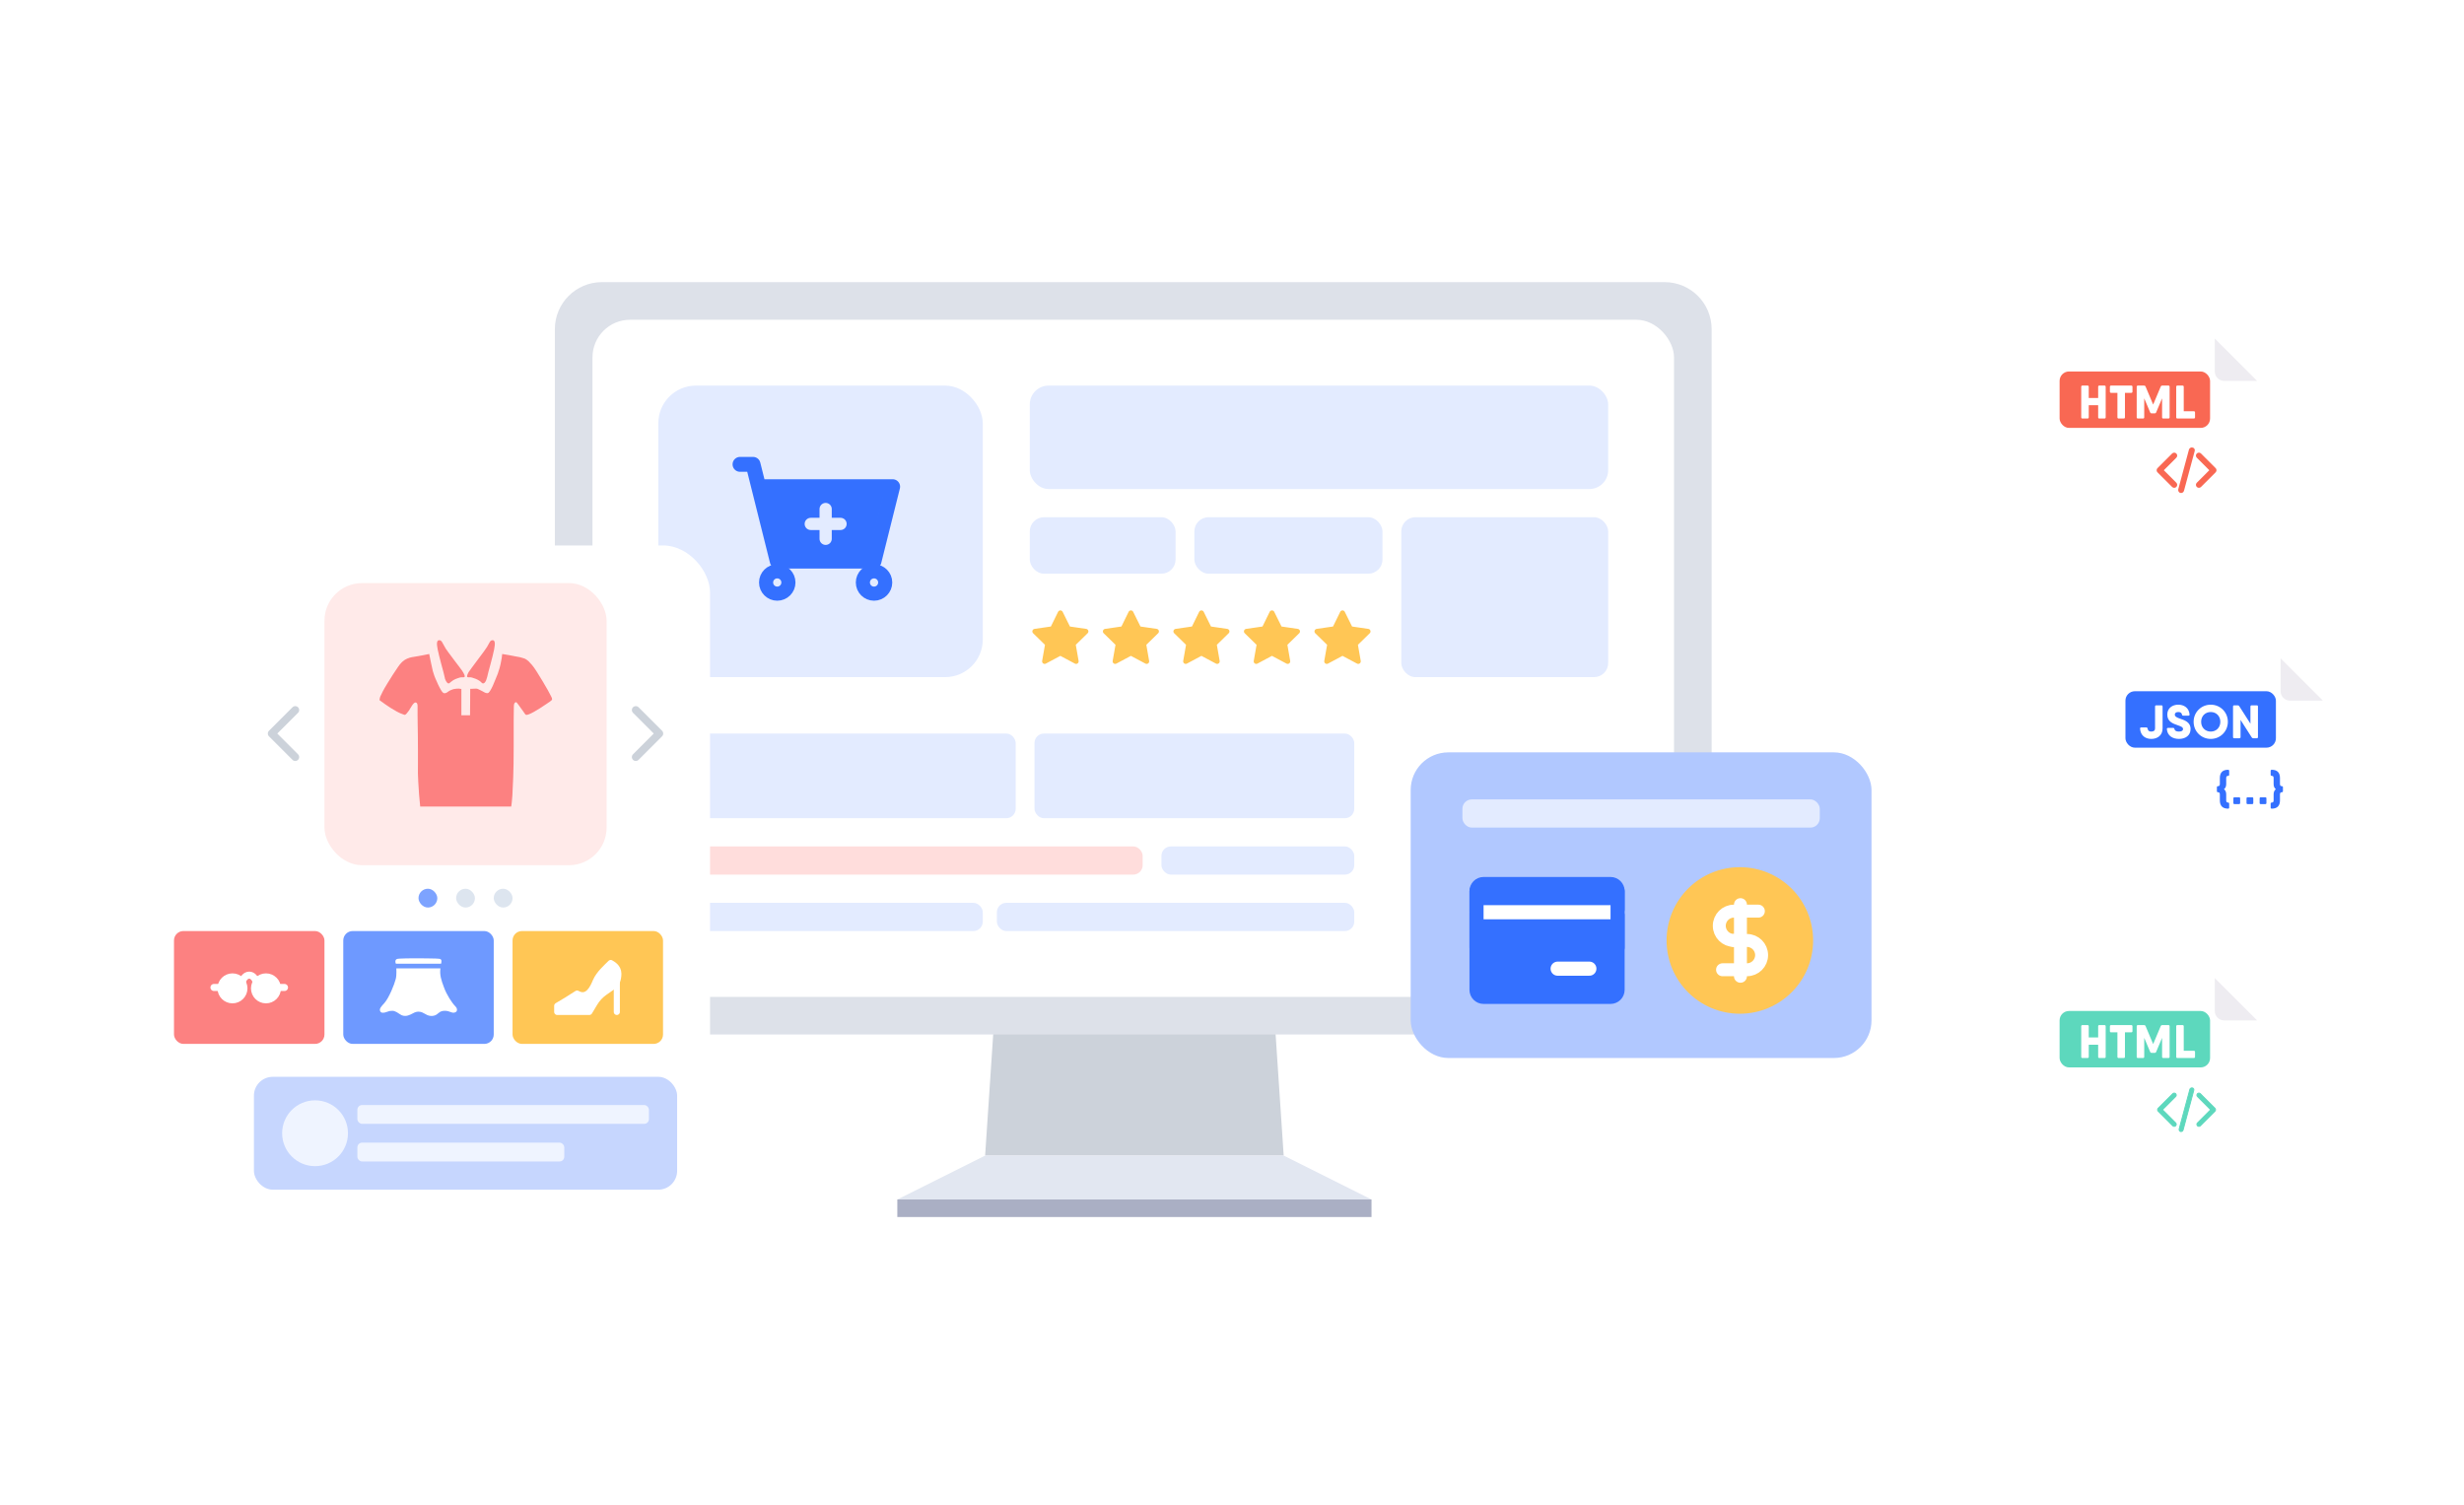 <svg width="524" height="320" viewBox="0 0 524 320" fill="none" xmlns="http://www.w3.org/2000/svg">
<g id="Group 43165">
<g id="Frame 43915">
<g id="Group 43120" filter="url(#filter0_d_58_1447)">
<path id="Vector 675" d="M449 106V76C449 73.791 450.791 72 453 72H471L480 81V106C480 108.209 478.209 110 476 110H453C450.791 110 449 108.209 449 106Z" fill="white"/>
<g id="html 1">
<path id="Vector" d="M459.881 100L462.681 97.2C462.856 97.025 462.856 96.763 462.681 96.588C462.506 96.413 462.244 96.413 462.069 96.588L458.962 99.694C458.875 99.782 458.831 99.869 458.831 100C458.831 100.132 458.875 100.219 458.962 100.307L462.069 103.413C462.244 103.588 462.506 103.588 462.681 103.413C462.856 103.238 462.856 102.975 462.681 102.8L459.881 100ZM466.225 95.363C466.006 95.319 465.744 95.45 465.7 95.669L463.425 104.113C463.381 104.332 463.512 104.594 463.731 104.638C463.95 104.682 464.212 104.55 464.256 104.332L466.531 95.888C466.619 95.669 466.487 95.407 466.225 95.363ZM471.037 99.694L467.931 96.588C467.756 96.413 467.494 96.413 467.319 96.588C467.144 96.763 467.144 97.025 467.319 97.2L470.119 100L467.319 102.8C467.144 102.975 467.144 103.238 467.319 103.413C467.494 103.588 467.756 103.588 467.931 103.413L471.037 100.307C471.125 100.219 471.169 100.088 471.169 100C471.169 99.869 471.125 99.782 471.037 99.694Z" fill="#F96853" stroke="#F96853" stroke-width="0.4"/>
</g>
<path id="Polygon 21" d="M471 72L480 81H473C471.895 81 471 80.105 471 79V72Z" fill="#EEECF1"/>
<g id="Group 43118">
<rect id="Rectangle 1865" x="438" y="79" width="32" height="12" rx="2" fill="#F96853"/>
<path id="HTML" d="M447.55 82C447.71 82 447.8 82.09 447.8 82.25V88.75C447.8 88.91 447.71 89 447.55 89H446.45C446.29 89 446.2 88.91 446.2 88.75V86.17H444.2V88.75C444.2 88.91 444.11 89 443.95 89H442.85C442.69 89 442.6 88.91 442.6 88.75V82.25C442.6 82.09 442.69 82 442.85 82H443.95C444.11 82 444.2 82.09 444.2 82.25V84.63H446.2V82.25C446.2 82.09 446.29 82 446.45 82H447.55ZM453.246 82C453.406 82 453.496 82.09 453.496 82.25V83.29C453.496 83.45 453.406 83.54 453.246 83.54H451.896V88.75C451.896 88.91 451.806 89 451.646 89H450.546C450.386 89 450.296 88.91 450.296 88.75V83.54H448.946C448.786 83.54 448.696 83.45 448.696 83.29V82.25C448.696 82.09 448.786 82 448.946 82H451.896H453.246ZM461.146 82C461.306 82 461.396 82.09 461.396 82.25V88.75C461.396 88.91 461.306 89 461.146 89H460.046C459.886 89 459.796 88.91 459.796 88.75V84.71L458.526 87.72C458.476 87.85 458.376 87.91 458.236 87.91H457.556C457.416 87.91 457.316 87.85 457.266 87.72L455.996 84.71V88.75C455.996 88.91 455.906 89 455.746 89H454.646C454.486 89 454.396 88.91 454.396 88.75V82.25C454.396 82.09 454.486 82 454.646 82H455.746H455.986C456.126 82 456.226 82.06 456.276 82.19L457.896 86.04L459.516 82.19C459.566 82.06 459.666 82 459.806 82H460.616H461.146ZM466.55 87.46C466.71 87.46 466.8 87.55 466.8 87.71V88.75C466.8 88.91 466.71 89 466.55 89H463.6H463.05C462.89 89 462.8 88.91 462.8 88.75V82.25C462.8 82.09 462.89 82 463.05 82H464.15C464.31 82 464.4 82.09 464.4 82.25V87.46H466.55Z" fill="white"/>
</g>
</g>
<g id="Group 43130" filter="url(#filter1_d_58_1447)">
<path id="Vector 675_2" d="M463 174V144C463 141.791 464.791 140 467 140H485L494 149V174C494 176.209 492.209 178 490 178H467C464.791 178 463 176.209 463 174Z" fill="white"/>
<path id="{...}" d="M474.06 171.738C474.06 171.882 473.979 171.972 473.835 171.972C472.62 171.972 472.08 171.324 472.08 170.217V168.939C472.08 168.597 471.936 168.489 471.684 168.48C471.531 168.471 471.45 168.399 471.45 168.255V167.418C471.45 167.274 471.531 167.202 471.684 167.193C471.936 167.184 472.08 167.076 472.08 166.734V165.456C472.08 164.349 472.62 163.701 473.835 163.701C473.979 163.701 474.06 163.791 474.06 163.935V164.772C474.06 164.916 473.979 164.988 473.826 164.997C473.574 165.006 473.43 165.114 473.43 165.456V166.734C473.43 167.229 473.277 167.607 472.953 167.832C473.277 168.066 473.43 168.444 473.43 168.939V170.217C473.43 170.559 473.574 170.667 473.826 170.676C473.979 170.685 474.06 170.757 474.06 170.901V171.738ZM475.181 171C475.037 171 474.956 170.919 474.956 170.775V169.785C474.956 169.641 475.037 169.56 475.181 169.56H476.171C476.315 169.56 476.396 169.641 476.396 169.785V170.775C476.396 170.919 476.315 171 476.171 171H475.181ZM477.974 171C477.83 171 477.749 170.919 477.749 170.775V169.785C477.749 169.641 477.83 169.56 477.974 169.56H478.964C479.108 169.56 479.189 169.641 479.189 169.785V170.775C479.189 170.919 479.108 171 478.964 171H477.974ZM480.766 171C480.622 171 480.541 170.919 480.541 170.775V169.785C480.541 169.641 480.622 169.56 480.766 169.56H481.756C481.9 169.56 481.981 169.641 481.981 169.785V170.775C481.981 170.919 481.9 171 481.756 171H480.766ZM482.884 171.738V170.901C482.884 170.757 482.965 170.685 483.118 170.676C483.37 170.667 483.514 170.559 483.514 170.217V168.939C483.514 168.444 483.667 168.066 483.991 167.832C483.667 167.607 483.514 167.229 483.514 166.734V165.456C483.514 165.114 483.37 165.006 483.118 164.997C482.965 164.988 482.884 164.916 482.884 164.772V163.935C482.884 163.791 482.965 163.701 483.109 163.701C484.324 163.701 484.864 164.349 484.864 165.456V166.734C484.864 167.076 485.008 167.184 485.26 167.193C485.413 167.202 485.494 167.274 485.494 167.418V168.255C485.494 168.399 485.413 168.471 485.26 168.48C485.008 168.489 484.864 168.597 484.864 168.939V170.217C484.864 171.324 484.324 171.972 483.109 171.972C482.965 171.972 482.884 171.882 482.884 171.738Z" fill="#3470FF"/>
<path id="Polygon 21_2" d="M485 140L494 149H487C485.895 149 485 148.105 485 147V140Z" fill="#EEECF1"/>
<g id="Group 43118_2">
<rect id="Rectangle 1865_2" x="452" y="147" width="32" height="12" rx="2" fill="#3470FF"/>
<path id="JSON" d="M457.5 157.14C456.32 157.14 455.22 156.51 455.11 154.96C455.1 154.79 455.19 154.7 455.35 154.7H456.46C456.61 154.7 456.69 154.79 456.72 154.95C456.78 155.4 457.03 155.58 457.5 155.58C458.05 155.58 458.3 155.33 458.3 154.9V150.25C458.3 150.09 458.39 150 458.55 150H459.65C459.81 150 459.9 150.09 459.9 150.25V154.9C459.9 156.44 458.74 157.14 457.5 157.14ZM463.39 157.14C462.08 157.14 460.93 156.51 460.81 155.06C460.8 154.89 460.9 154.8 461.06 154.8H462.16C462.31 154.8 462.39 154.88 462.42 155.04C462.5 155.4 462.8 155.58 463.39 155.58C464.04 155.58 464.25 155.33 464.25 155.04C464.25 154.63 463.75 154.45 463.14 154.24C462.15 153.9 460.9 153.49 460.9 151.96C460.9 150.56 462.04 149.86 463.23 149.86C464.4 149.86 465.52 150.49 465.64 151.94C465.65 152.11 465.55 152.2 465.39 152.2H464.29C464.14 152.2 464.06 152.12 464.03 151.96C463.95 151.59 463.69 151.42 463.23 151.42C462.73 151.42 462.5 151.67 462.5 151.96C462.5 152.38 462.91 152.58 463.49 152.79C464.49 153.14 465.85 153.5 465.85 155.04C465.85 156.44 464.73 157.14 463.39 157.14ZM470.141 157.14C468.131 157.14 466.501 155.56 466.501 153.5C466.501 151.44 468.131 149.86 470.141 149.86C472.151 149.86 473.781 151.44 473.781 153.5C473.781 155.56 472.151 157.14 470.141 157.14ZM470.141 155.58C471.281 155.58 472.181 154.75 472.181 153.5C472.181 152.25 471.281 151.42 470.141 151.42C469.001 151.42 468.101 152.25 468.101 153.5C468.101 154.75 469.001 155.58 470.141 155.58ZM478.582 150.25C478.582 150.09 478.672 150 478.832 150H479.932C480.092 150 480.182 150.09 480.182 150.25V156.75C480.182 156.91 480.092 157 479.932 157H479.182C479.052 157 478.942 156.95 478.872 156.84L476.482 153.1V156.75C476.482 156.91 476.392 157 476.232 157H475.132C474.972 157 474.882 156.91 474.882 156.75V150.25C474.882 150.09 474.972 150 475.132 150H475.882C476.012 150 476.122 150.05 476.192 150.16L478.582 153.9V150.25Z" fill="white"/>
</g>
</g>
<g id="Group 43131" filter="url(#filter2_d_58_1447)">
<path id="Vector 675_3" d="M449 242V212C449 209.791 450.791 208 453 208H471L480 217V242C480 244.209 478.209 246 476 246H453C450.791 246 449 244.209 449 242Z" fill="white"/>
<g id="html 1_2">
<path id="Vector_2" d="M459.881 236L462.681 233.2C462.856 233.025 462.856 232.763 462.681 232.588C462.506 232.413 462.244 232.413 462.069 232.588L458.962 235.694C458.875 235.782 458.831 235.869 458.831 236C458.831 236.132 458.875 236.219 458.962 236.307L462.069 239.413C462.244 239.588 462.506 239.588 462.681 239.413C462.856 239.238 462.856 238.975 462.681 238.8L459.881 236ZM466.225 231.363C466.006 231.319 465.744 231.45 465.7 231.669L463.425 240.113C463.381 240.332 463.512 240.594 463.731 240.638C463.95 240.682 464.212 240.55 464.256 240.332L466.531 231.888C466.619 231.669 466.487 231.407 466.225 231.363ZM471.037 235.694L467.931 232.588C467.756 232.413 467.494 232.413 467.319 232.588C467.144 232.763 467.144 233.025 467.319 233.2L470.119 236L467.319 238.8C467.144 238.975 467.144 239.238 467.319 239.413C467.494 239.588 467.756 239.588 467.931 239.413L471.037 236.307C471.125 236.219 471.169 236.088 471.169 236C471.169 235.869 471.125 235.782 471.037 235.694Z" fill="#5DD8BD" stroke="#5DD8BD" stroke-width="0.2"/>
</g>
<path id="Polygon 21_3" d="M471 208L480 217H473C471.895 217 471 216.105 471 215V208Z" fill="#EEECF1"/>
<g id="Group 43118_3">
<rect id="Rectangle 1865_3" x="438" y="215" width="32" height="12" rx="2" fill="#5DD8BD"/>
<path id="HTML_2" d="M447.55 218C447.71 218 447.8 218.09 447.8 218.25V224.75C447.8 224.91 447.71 225 447.55 225H446.45C446.29 225 446.2 224.91 446.2 224.75V222.17H444.2V224.75C444.2 224.91 444.11 225 443.95 225H442.85C442.69 225 442.6 224.91 442.6 224.75V218.25C442.6 218.09 442.69 218 442.85 218H443.95C444.11 218 444.2 218.09 444.2 218.25V220.63H446.2V218.25C446.2 218.09 446.29 218 446.45 218H447.55ZM453.246 218C453.406 218 453.496 218.09 453.496 218.25V219.29C453.496 219.45 453.406 219.54 453.246 219.54H451.896V224.75C451.896 224.91 451.806 225 451.646 225H450.546C450.386 225 450.296 224.91 450.296 224.75V219.54H448.946C448.786 219.54 448.696 219.45 448.696 219.29V218.25C448.696 218.09 448.786 218 448.946 218H451.896H453.246ZM461.146 218C461.306 218 461.396 218.09 461.396 218.25V224.75C461.396 224.91 461.306 225 461.146 225H460.046C459.886 225 459.796 224.91 459.796 224.75V220.71L458.526 223.72C458.476 223.85 458.376 223.91 458.236 223.91H457.556C457.416 223.91 457.316 223.85 457.266 223.72L455.996 220.71V224.75C455.996 224.91 455.906 225 455.746 225H454.646C454.486 225 454.396 224.91 454.396 224.75V218.25C454.396 218.09 454.486 218 454.646 218H455.746H455.986C456.126 218 456.226 218.06 456.276 218.19L457.896 222.04L459.516 218.19C459.566 218.06 459.666 218 459.806 218H460.616H461.146ZM466.55 223.46C466.71 223.46 466.8 223.55 466.8 223.71V224.75C466.8 224.91 466.71 225 466.55 225H463.6H463.05C462.89 225 462.8 224.91 462.8 224.75V218.25C462.8 218.09 462.89 218 463.05 218H464.15C464.31 218 464.4 218.09 464.4 218.25V223.46H466.55Z" fill="white"/>
</g>
</g>
<path id="Vector 676" d="M432.5 87L422.302 81.585L422.711 93.124L432.5 87ZM354.791 118.112C357.849 114.159 365.598 107.374 377.349 101.237C389.078 95.111 404.736 89.661 423.578 88.317L423.436 86.322C404.287 87.688 388.364 93.227 376.423 99.464C364.505 105.689 356.496 112.639 353.209 116.888L354.791 118.112Z" fill="white"/>
<path id="Vector 678" d="M432 227L421.07 230.723L423.311 219.396L432 227ZM327.291 178.388C328.013 179.322 329.375 180.606 331.351 182.176C333.311 183.735 335.828 185.536 338.816 187.506C344.792 191.445 352.621 196.036 361.597 200.678C379.556 209.967 402.044 219.426 423.394 224.278L422.95 226.229C401.38 221.326 378.727 211.789 360.678 202.455C351.65 197.786 343.759 193.159 337.715 189.176C334.694 187.184 332.127 185.348 330.106 183.742C328.101 182.149 326.584 180.743 325.709 179.612L327.291 178.388Z" fill="white"/>
<path id="Vector 677" d="M443 153.5L434.492 145.693L431.985 156.964L443 153.5ZM295.791 166.367C296.479 165.478 298 164.315 300.422 162.99C302.811 161.684 305.976 160.273 309.839 158.853C317.562 156.014 328.013 153.158 340.497 151.014C365.465 146.728 398.503 145.303 434.022 152.527L434.421 150.567C398.621 143.286 365.331 144.722 340.159 149.043C327.573 151.204 317.002 154.089 309.149 156.976C305.224 158.419 301.962 159.868 299.462 161.236C296.995 162.585 295.163 163.91 294.209 165.143L295.791 166.367Z" fill="white"/>
<g id="Group 43117">
<g id="Group 43066">
<rect id="Rectangle 1438" x="190.827" y="255.081" width="100.841" height="3.735" fill="#AAAFC4"/>
<path id="Rectangle 1440" d="M211.366 217.737H271.124L272.991 245.749H209.499L211.366 217.737Z" fill="#CCD2DA"/>
<path id="Rectangle 1439" d="M209.501 245.75H272.994L291.668 255.087H190.827L209.501 245.75Z" fill="#E2E7F1"/>
</g>
<g id="Group 43067">
<path id="Rectangle 1442" d="M118 70C118 64.477 122.477 60 128 60H354C359.523 60 364 64.477 364 70V210C364 215.523 359.523 220 354 220H128C122.477 220 118 215.523 118 210V70Z" fill="#DDE1E9"/>
<rect id="Rectangle 1443" x="126" y="68" width="230" height="144" rx="8" fill="white"/>
</g>
<rect id="Rectangle 1847" x="140" y="82" width="69" height="62" rx="8" fill="#E3EBFF"/>
<rect id="Rectangle 1848" x="219" y="82" width="123" height="22" rx="4" fill="#E3EBFF"/>
<rect id="Rectangle 1849" x="219" y="110" width="31" height="12" rx="3" fill="#E3EBFF"/>
<rect id="Rectangle 1853" x="254" y="110" width="40" height="12" rx="3" fill="#E3EBFF"/>
<rect id="Rectangle 1855" x="298" y="110" width="44" height="34" rx="3" fill="#E3EBFF"/>
<g id="Frame">
<path id="Vector_3" d="M184.542 118.833H163.958L160 103H188.5L184.542 118.833Z" fill="#3470FF"/>
<path id="Vector_4" d="M157.375 98.75H160.146L161.333 103.5M161.333 103.5L165.292 119.333H185.875L189.833 103.5H161.333Z" stroke="#3470FF" stroke-width="3.167" stroke-linecap="round" stroke-linejoin="round"/>
<path id="Vector_5" d="M165.292 126.25C166.603 126.25 167.667 125.187 167.667 123.875C167.667 122.563 166.603 121.5 165.292 121.5C163.98 121.5 162.917 122.563 162.917 123.875C162.917 125.187 163.98 126.25 165.292 126.25Z" stroke="#3470FF" stroke-width="3" stroke-linecap="round" stroke-linejoin="round"/>
<path id="Vector_6" d="M185.875 126.25C187.187 126.25 188.25 125.187 188.25 123.875C188.25 122.563 187.187 121.5 185.875 121.5C184.563 121.5 183.5 122.563 183.5 123.875C183.5 125.187 184.563 126.25 185.875 126.25Z" stroke="#3470FF" stroke-width="3" stroke-linecap="round" stroke-linejoin="round"/>
<path id="Vector_7" d="M172.417 111.416H178.75" stroke="#E3EBFF" stroke-width="2.6" stroke-linecap="round" stroke-linejoin="round"/>
<path id="Vector_8" d="M175.583 114.583V108.25" stroke="#E3EBFF" stroke-width="2.6" stroke-linecap="round" stroke-linejoin="round"/>
</g>
<rect id="Rectangle 1857" x="140" y="180" width="103" height="6" rx="2" fill="#FFDDDC"/>
<rect id="Rectangle 1862" x="247" y="180" width="41" height="6" rx="2" fill="#E3EBFF"/>
<rect id="Rectangle 1858" x="140" y="192" width="69" height="6" rx="2" fill="#E3EBFF"/>
<rect id="Rectangle 1863" x="212" y="192" width="76" height="6" rx="2" fill="#E3EBFF"/>
<rect id="Rectangle 1860" x="140" y="156" width="76" height="18" rx="2" fill="#E3EBFF"/>
<rect id="Rectangle 1861" x="220" y="156" width="68" height="18" rx="2" fill="#E3EBFF"/>
<g id="Group 42997">
<g id="Frame 43913">
<g id="&#230;&#152;&#159;&#230;&#152;&#159;_star 5" clip-path="url(#clip0_58_1447)">
<path id="Vector_9" d="M225.5 130.354L223.844 133.733L220.083 134.279L222.808 136.942L222.157 140.646L225.5 138.863L228.844 140.646L228.197 136.942L230.917 134.279L227.177 133.733L225.5 130.354Z" fill="#FFC655" stroke="#FFC655" stroke-width="1.083" stroke-linejoin="round"/>
</g>
<g id="&#230;&#152;&#159;&#230;&#152;&#159;_star 1" clip-path="url(#clip1_58_1447)">
<path id="Vector_10" d="M240.5 130.354L238.844 133.733L235.083 134.279L237.808 136.942L237.157 140.646L240.5 138.863L243.844 140.646L243.197 136.942L245.917 134.279L242.177 133.733L240.5 130.354Z" fill="#FFC655" stroke="#FFC655" stroke-width="1.083" stroke-linejoin="round"/>
</g>
<g id="&#230;&#152;&#159;&#230;&#152;&#159;_star 2" clip-path="url(#clip2_58_1447)">
<path id="Vector_11" d="M255.499 130.354L253.844 133.733L250.083 134.279L252.807 136.942L252.156 140.646L255.499 138.863L258.843 140.646L258.197 136.942L260.916 134.279L257.176 133.733L255.499 130.354Z" fill="#FFC655" stroke="#FFC655" stroke-width="1.083" stroke-linejoin="round"/>
</g>
<g id="&#230;&#152;&#159;&#230;&#152;&#159;_star 3" clip-path="url(#clip3_58_1447)">
<path id="Vector_12" d="M270.499 130.354L268.844 133.733L265.083 134.279L267.807 136.942L267.156 140.646L270.499 138.863L273.843 140.646L273.197 136.942L275.916 134.279L272.176 133.733L270.499 130.354Z" fill="#FFC655" stroke="#FFC655" stroke-width="1.083" stroke-linejoin="round"/>
</g>
<g id="&#230;&#152;&#159;&#230;&#152;&#159;_star 4" clip-path="url(#clip4_58_1447)">
<path id="Vector_13" d="M285.5 130.354L283.844 133.733L280.083 134.279L282.808 136.942L282.157 140.646L285.5 138.863L288.844 140.646L288.197 136.942L290.917 134.279L287.177 133.733L285.5 130.354Z" fill="#FFC655" stroke="#FFC655" stroke-width="1.083" stroke-linejoin="round"/>
</g>
</g>
</g>
</g>
<g id="Group 43124">
<g id="Group 43021">
<circle id="Ellipse 2157" cx="330" cy="200" r="17" fill="#F8FAFF"/>
<g id="Mask group">
<mask id="mask0_58_1447" style="mask-type:alpha" maskUnits="userSpaceOnUse" x="313" y="183" width="34" height="34">
<circle id="Ellipse 2159" cx="330" cy="200" r="17" fill="#C5DBFF"/>
</mask>
<g mask="url(#mask0_58_1447)">
<path id="Vector 348" d="M345.273 211.156L329.867 200.797V179.148L352.445 190.57L345.273 211.156Z" fill="#5B8BFF"/>
</g>
</g>
<g id="Mask group_2">
<mask id="mask1_58_1447" style="mask-type:alpha" maskUnits="userSpaceOnUse" x="313" y="183" width="34" height="34">
<circle id="Ellipse 2159_2" cx="330" cy="200" r="17" fill="white"/>
</mask>
<g mask="url(#mask1_58_1447)">
<path id="Vector 348_2" d="M351.781 193.625L329.867 200.797V179.148L352.445 190.57L351.781 193.625Z" fill="#FC8181"/>
</g>
</g>
</g>
<rect id="Rectangle 1862_2" x="310" y="168" width="66" height="6" rx="2" fill="#6E99FF"/>
<rect id="Rectangle 1868" x="355" y="186" width="18" height="5" rx="2" fill="#E3EBFF"/>
<rect id="Rectangle 1869" x="355" y="197" width="18" height="5" rx="2" fill="#E3EBFF"/>
<rect id="Rectangle 1870" x="355" y="208" width="18" height="5" rx="2" fill="#E3EBFF"/>
<g id="Group 43124_2">
<g id="Rectangle 1867" filter="url(#filter3_d_58_1447)">
<rect x="300" y="160" width="98" height="65" rx="8" fill="#B1C8FF"/>
</g>
<g id="Frame_2">
<path id="Vector_14" d="M370 214.167C377.824 214.167 384.167 207.824 384.167 200C384.167 192.176 377.824 185.833 370 185.833C362.176 185.833 355.833 192.176 355.833 200C355.833 207.824 362.176 214.167 370 214.167Z" fill="#FFC655" stroke="#FFC655" stroke-width="2.833" stroke-linejoin="round"/>
<g id="Group 43163">
<path id="Vector_15" d="M370.128 192.384V207.616" stroke="white" stroke-width="2.753" stroke-linecap="round" stroke-linejoin="round"/>
<path id="Vector_16" d="M373.937 193.768C373.937 193.768 370.465 193.768 368.744 193.768C367.023 193.768 365.628 195.162 365.628 196.883C365.628 198.604 367.023 199.999 368.744 199.999" stroke="white" stroke-width="2.753" stroke-linecap="round" stroke-linejoin="round"/>
<path id="Vector_17" d="M366.32 206.232C366.32 206.232 369.792 206.232 371.513 206.232C373.234 206.232 374.629 204.837 374.629 203.116C374.629 201.396 373.234 200.001 371.513 200.001H368.744" stroke="white" stroke-width="2.753" stroke-linecap="round" stroke-linejoin="round"/>
</g>
</g>
<rect id="Rectangle 1862_3" x="311" y="170" width="76" height="6" rx="2" fill="#E3EBFF"/>
</g>
</g>
<g id="Frame_3">
<path id="Vector_18" d="M314 189.5C314 188.672 314.672 188 315.5 188H342.5C343.328 188 344 188.672 344 189.5V210.5C344 211.328 343.328 212 342.5 212H315.5C314.672 212 314 211.328 314 210.5V189.5Z" fill="#3470FF" stroke="#3470FF" stroke-width="3" stroke-linejoin="round"/>
<path id="Vector_19" d="M314 194H344" stroke="white" stroke-width="3" stroke-linecap="round" stroke-linejoin="round"/>
<path id="Vector_20" d="M331.25 206H338" stroke="white" stroke-width="3" stroke-linecap="round" stroke-linejoin="round"/>
<path id="Vector_21" d="M344 189.5V201.5" stroke="#3470FF" stroke-width="3" stroke-linecap="round" stroke-linejoin="round"/>
<path id="Vector_22" d="M314 189.5V201.5" stroke="#3470FF" stroke-width="3" stroke-linecap="round" stroke-linejoin="round"/>
</g>
<g id="Group 43132">
<g id="Rectangle 1846" filter="url(#filter4_d_58_1447)">
<rect x="47" y="116" width="104" height="144" rx="10" fill="white"/>
</g>
<g id="Group 43129">
<rect id="Rectangle 1871" x="54" y="229" width="90" height="24" rx="4" fill="#C6D6FE"/>
<circle id="Ellipse 2160" cx="67" cy="241" r="7" fill="#EFF4FF"/>
<rect id="Rectangle 1858_2" x="76" y="235" width="62" height="4" rx="1" fill="#EFF4FF"/>
<rect id="Rectangle 1872" x="76" y="243" width="44" height="4" rx="1" fill="#EFF4FF"/>
</g>
<g id="Group 43123">
<rect id="Rectangle 1854" x="69" y="124" width="60" height="60" rx="8" fill="#FFEAE9"/>
<g id="Txu 1">
<path id="Vector_23" d="M93.28 136.16C93.6 136.107 93.847 136.24 94.02 136.56C94.193 136.88 94.386 137.227 94.6 137.6C94.68 137.787 94.913 138.14 95.3 138.66C95.686 139.18 96.1 139.733 96.54 140.32C96.98 140.907 97.393 141.453 97.78 141.96C98.166 142.467 98.4 142.8 98.48 142.96C98.693 143.307 98.813 143.58 98.84 143.78C98.867 143.98 98.707 144.067 98.36 144.04C98.2 144.013 97.993 144.033 97.74 144.1C97.487 144.167 97.233 144.253 96.98 144.36C96.727 144.467 96.487 144.593 96.26 144.74C96.033 144.887 95.867 145.013 95.76 145.12C95.626 145.28 95.5 145.353 95.38 145.34C95.26 145.327 95.147 145.253 95.04 145.12C94.933 144.987 94.833 144.82 94.74 144.62C94.647 144.42 94.587 144.213 94.56 144C94.507 143.733 94.413 143.347 94.28 142.84C94.147 142.333 94 141.793 93.84 141.22C93.68 140.647 93.533 140.08 93.4 139.52C93.266 138.96 93.16 138.493 93.08 138.12C92.947 137.453 92.9 136.973 92.94 136.68C92.98 136.387 93.093 136.213 93.28 136.16ZM104.88 136.16C105.066 136.213 105.18 136.387 105.22 136.68C105.26 136.973 105.213 137.453 105.08 138.12C105 138.493 104.893 138.96 104.76 139.52C104.626 140.08 104.48 140.647 104.32 141.22C104.16 141.793 104.013 142.333 103.88 142.84C103.746 143.347 103.653 143.733 103.6 144C103.546 144.213 103.48 144.42 103.4 144.62C103.32 144.82 103.226 144.987 103.12 145.12C103.013 145.253 102.893 145.327 102.76 145.34C102.626 145.353 102.493 145.28 102.36 145.12C102.28 145.013 102.126 144.887 101.9 144.74C101.673 144.593 101.426 144.467 101.16 144.36C100.893 144.253 100.64 144.167 100.4 144.1C100.16 144.033 99.96 144.013 99.8 144.04C99.453 144.067 99.293 143.98 99.32 143.78C99.347 143.58 99.453 143.307 99.64 142.96C99.746 142.8 99.987 142.467 100.36 141.96C100.733 141.453 101.14 140.907 101.58 140.32C102.02 139.733 102.433 139.18 102.82 138.66C103.206 138.14 103.453 137.787 103.56 137.6C103.773 137.227 103.966 136.88 104.14 136.56C104.313 136.24 104.56 136.107 104.88 136.16ZM98.12 152.12H99.96L100 146.48H100.36C100.493 146.48 100.626 146.473 100.76 146.46C100.893 146.447 101.066 146.44 101.28 146.44C101.466 146.44 101.666 146.507 101.88 146.64L102.52 146.96C102.733 147.093 102.94 147.207 103.14 147.3C103.34 147.393 103.52 147.427 103.68 147.4C103.84 147.4 104.013 147.253 104.2 146.96C104.386 146.667 104.58 146.307 104.78 145.88C104.98 145.453 105.166 145.007 105.34 144.54C105.513 144.073 105.68 143.667 105.84 143.32C105.973 142.973 106.106 142.56 106.24 142.08C106.373 141.6 106.48 141.133 106.56 140.68C106.666 140.173 106.746 139.64 106.8 139.08L108.24 139.32C108.64 139.4 109.053 139.48 109.48 139.56C109.906 139.64 110.266 139.707 110.56 139.76C110.826 139.84 111.066 139.907 111.28 139.96C111.493 140.013 111.693 140.1 111.88 140.22C112.066 140.34 112.26 140.493 112.46 140.68C112.66 140.867 112.893 141.12 113.16 141.44C113.426 141.76 113.76 142.233 114.16 142.86C114.56 143.487 114.966 144.147 115.38 144.84C115.793 145.533 116.173 146.187 116.52 146.8C116.866 147.413 117.106 147.867 117.24 148.16C117.426 148.533 117.46 148.773 117.34 148.88C117.22 148.987 117.093 149.093 116.96 149.2C116.8 149.307 116.533 149.487 116.16 149.74C115.786 149.993 115.373 150.267 114.92 150.56C114.466 150.853 114.013 151.127 113.56 151.38C113.106 151.633 112.733 151.813 112.44 151.92C112.146 152.027 111.953 152.06 111.86 152.02C111.766 151.98 111.68 151.893 111.6 151.76C111.546 151.68 111.44 151.527 111.28 151.3C111.12 151.073 110.946 150.833 110.76 150.58C110.573 150.327 110.4 150.087 110.24 149.86C110.08 149.633 109.973 149.493 109.92 149.44C109.813 149.307 109.68 149.3 109.52 149.42C109.36 149.54 109.28 149.813 109.28 150.24C109.28 150.453 109.273 150.82 109.26 151.34C109.246 151.86 109.24 152.507 109.24 153.28V155.8V158.72C109.24 161.467 109.206 163.667 109.14 165.32C109.073 166.973 109.013 168.267 108.96 169.2C108.88 170.267 108.8 171.04 108.72 171.52H89.36C89.28 170.747 89.2 169.893 89.12 168.96C89.067 168.16 89.007 167.213 88.94 166.12C88.873 165.027 88.853 163.84 88.88 162.56V159.4C88.88 158.307 88.873 157.267 88.86 156.28C88.847 155.293 88.833 154.42 88.82 153.66C88.806 152.9 88.8 152.333 88.8 151.96V150.16C88.8 149.707 88.68 149.453 88.44 149.4C88.306 149.373 88.18 149.413 88.06 149.52C87.94 149.627 87.813 149.773 87.68 149.96C87.546 150.147 87.42 150.347 87.3 150.56C87.18 150.773 87.067 150.96 86.96 151.12C86.746 151.413 86.58 151.627 86.46 151.76C86.34 151.893 86.24 151.973 86.16 152C86.08 152.027 86.013 152.027 85.96 152L85.64 151.88C85.293 151.773 84.886 151.593 84.42 151.34C83.953 151.087 83.5 150.82 83.06 150.54C82.62 150.26 82.233 150 81.9 149.76C81.567 149.52 81.347 149.36 81.24 149.28C81.026 149.147 80.873 149.04 80.78 148.96C80.686 148.88 80.707 148.627 80.84 148.2C80.92 147.987 81.1 147.613 81.38 147.08C81.66 146.547 81.993 145.967 82.38 145.34C82.766 144.713 83.16 144.087 83.56 143.46C83.96 142.833 84.32 142.293 84.64 141.84C85.093 141.173 85.54 140.693 85.98 140.4C86.42 140.107 86.947 139.893 87.56 139.76C87.853 139.707 88.22 139.647 88.66 139.58C89.1 139.513 89.507 139.44 89.88 139.36C90.333 139.253 90.8 139.16 91.28 139.08C91.386 139.64 91.493 140.173 91.6 140.68C91.707 141.133 91.806 141.593 91.9 142.06C91.993 142.527 92.093 142.907 92.2 143.2C92.28 143.493 92.413 143.86 92.6 144.3C92.787 144.74 92.98 145.173 93.18 145.6C93.38 146.027 93.58 146.407 93.78 146.74C93.98 147.073 94.147 147.28 94.28 147.36C94.546 147.493 94.853 147.427 95.2 147.16C95.546 146.893 95.947 146.693 96.4 146.56C96.613 146.507 96.826 146.473 97.04 146.46C97.253 146.447 97.44 146.44 97.6 146.44C97.787 146.467 97.96 146.493 98.12 146.52V152.12Z" fill="#FC8181"/>
</g>
</g>
<g id="Frame_4">
<path id="Vector_24" d="M62.791 161L57.791 156L62.791 151" stroke="#CCD2DA" stroke-width="1.667" stroke-linecap="round" stroke-linejoin="round"/>
</g>
<g id="Frame_5">
<path id="Vector_25" d="M135.208 161L140.208 156L135.208 151" stroke="#CCD2DA" stroke-width="1.667" stroke-linecap="round" stroke-linejoin="round"/>
</g>
<g id="Group 43126">
<rect id="Rectangle 1872_2" x="73" y="198" width="32" height="24" rx="2" fill="#6E99FF"/>
<g id="qunzi 1">
<path id="Vector_26" d="M84.194 204.95C84.134 204.83 84.098 204.704 84.086 204.572C84.074 204.464 84.086 204.353 84.122 204.239C84.158 204.125 84.242 204.032 84.374 203.96C84.458 203.912 84.689 203.879 85.067 203.861C85.445 203.843 85.877 203.828 86.363 203.816C86.849 203.804 87.332 203.798 87.812 203.798H88.982C89.27 203.798 89.648 203.801 90.116 203.807C90.584 203.813 91.049 203.819 91.511 203.825C91.973 203.831 92.387 203.84 92.753 203.852C93.119 203.864 93.356 203.882 93.464 203.906C93.704 203.954 93.839 204.071 93.869 204.257C93.899 204.443 93.878 204.674 93.806 204.95H84.194ZM84.284 205.94C84.296 206.204 84.302 206.468 84.302 206.732C84.302 206.96 84.293 207.206 84.275 207.47C84.257 207.734 84.218 207.98 84.158 208.208C84.086 208.496 83.966 208.871 83.798 209.333C83.63 209.795 83.435 210.275 83.213 210.773C82.991 211.271 82.754 211.745 82.502 212.195C82.25 212.645 82.004 213.008 81.764 213.284C81.608 213.464 81.458 213.632 81.314 213.788C81.17 213.944 81.053 214.094 80.963 214.238C80.873 214.382 80.816 214.52 80.792 214.652C80.768 214.784 80.792 214.922 80.864 215.066C80.96 215.246 81.101 215.345 81.287 215.363C81.473 215.381 81.668 215.366 81.872 215.318C82.076 215.27 82.277 215.207 82.475 215.129C82.673 215.051 82.838 215.006 82.97 214.994C83.138 214.982 83.288 214.973 83.42 214.967C83.552 214.961 83.693 214.979 83.843 215.021C83.993 215.063 84.161 215.135 84.347 215.237C84.533 215.339 84.764 215.486 85.04 215.678C85.292 215.858 85.538 215.969 85.778 216.011C86.018 216.053 86.237 216.059 86.435 216.029C86.633 215.999 86.81 215.951 86.966 215.885C87.122 215.819 87.236 215.774 87.308 215.75C87.488 215.678 87.674 215.585 87.866 215.471C88.058 215.357 88.274 215.267 88.514 215.201C88.754 215.135 89.027 215.126 89.333 215.174C89.639 215.222 89.996 215.372 90.404 215.624C90.764 215.852 91.097 215.987 91.403 216.029C91.709 216.071 91.982 216.065 92.222 216.011C92.462 215.957 92.669 215.873 92.843 215.759C93.017 215.645 93.152 215.54 93.248 215.444C93.32 215.372 93.431 215.291 93.581 215.201C93.731 215.111 93.908 215.045 94.112 215.003C94.316 214.961 94.556 214.949 94.832 214.967C95.108 214.985 95.408 215.06 95.732 215.192C96.068 215.336 96.35 215.39 96.578 215.354C96.806 215.318 96.971 215.234 97.073 215.102C97.175 214.97 97.211 214.808 97.181 214.616C97.151 214.424 97.052 214.238 96.884 214.058C96.68 213.854 96.467 213.605 96.245 213.311C96.023 213.017 95.801 212.69 95.579 212.33C95.357 211.97 95.144 211.589 94.94 211.187C94.736 210.785 94.556 210.368 94.4 209.936C94.256 209.552 94.127 209.192 94.013 208.856C93.899 208.52 93.809 208.193 93.743 207.875C93.677 207.557 93.635 207.242 93.617 206.93C93.599 206.618 93.614 206.288 93.662 205.94H84.284Z" fill="white"/>
</g>
</g>
<g id="Group 43127">
<rect id="Rectangle 1873" x="109" y="198" width="32" height="24" rx="2" fill="#FFC655"/>
<g id="Frame_6">
<path id="Vector_27" d="M126.684 208.7C127.361 207.093 129.014 205.667 129.875 204.8C130.234 205.017 131.5 205.647 131.5 207.075C131.5 208.375 131.027 209.386 130.525 209.675L128.579 211.037C127.719 211.639 126.996 212.415 126.456 213.315L125.325 215.2H118.5V213.9C119.289 213.467 121.692 211.994 122.725 211.3C125 212.6 126.137 210 126.684 208.7Z" fill="white" stroke="white" stroke-width="1.3" stroke-linecap="round" stroke-linejoin="round"/>
<g id="Vector_28">
<path d="M131.175 209.025V215.2Z" fill="white"/>
<path d="M131.175 209.025V215.2" stroke="white" stroke-width="1.3" stroke-linecap="round" stroke-linejoin="round"/>
</g>
</g>
</g>
<g id="Group 43125">
<rect id="Rectangle 1866" x="37" y="198" width="32" height="24" rx="2" fill="#FC8181"/>
<g id="Frame_7">
<path id="Vector_29" d="M49.438 212.625C50.784 212.625 51.875 211.534 51.875 210.188C51.875 208.841 50.784 207.75 49.438 207.75C48.091 207.75 47 208.841 47 210.188C47 211.534 48.091 212.625 49.438 212.625Z" fill="white" stroke="white" stroke-width="1.5" stroke-linecap="round" stroke-linejoin="round"/>
<path id="Vector_30" d="M56.562 212.625C55.216 212.625 54.125 211.534 54.125 210.188C54.125 208.841 55.216 207.75 56.562 207.75C57.909 207.75 59 208.841 59 210.188C59 211.534 57.909 212.625 56.562 212.625Z" fill="white" stroke="white" stroke-width="1.5" stroke-linecap="round" stroke-linejoin="round"/>
<path id="Vector_31" d="M45.5 210H47" stroke="white" stroke-width="1.5" stroke-linecap="round" stroke-linejoin="round"/>
<path id="Vector_32" d="M60.5 210H59" stroke="white" stroke-width="1.5" stroke-linecap="round" stroke-linejoin="round"/>
<path id="Vector_33" d="M51.5 208.875C51.688 208.125 52.25 207.375 53 207.375C53.75 207.375 54.312 208.125 54.5 208.875" stroke="white" stroke-width="1.5" stroke-linecap="round" stroke-linejoin="round"/>
</g>
</g>
<g id="Group 43128">
<rect id="Rectangle 1858_3" x="89" y="189" width="4" height="4" rx="2" fill="#7DA3FF"/>
<rect id="Rectangle 1872_3" x="97" y="189" width="4" height="4" rx="2" fill="#DDE5EF"/>
<rect id="Rectangle 1873_2" x="105" y="189" width="4" height="4" rx="2" fill="#DDE5EF"/>
</g>
</g>
</g>
</g>
<defs>
<filter id="filter0_d_58_1447" x="434" y="68" width="50" height="46" filterUnits="userSpaceOnUse" color-interpolation-filters="sRGB">
<feFlood flood-opacity="0" result="BackgroundImageFix"/>
<feColorMatrix in="SourceAlpha" type="matrix" values="0 0 0 0 0 0 0 0 0 0 0 0 0 0 0 0 0 0 127 0" result="hardAlpha"/>
<feOffset/>
<feGaussianBlur stdDeviation="2"/>
<feComposite in2="hardAlpha" operator="out"/>
<feColorMatrix type="matrix" values="0 0 0 0 0 0 0 0 0 0 0 0 0 0 0 0 0 0 0.25 0"/>
<feBlend mode="normal" in2="BackgroundImageFix" result="effect1_dropShadow_58_1447"/>
<feBlend mode="normal" in="SourceGraphic" in2="effect1_dropShadow_58_1447" result="shape"/>
</filter>
<filter id="filter1_d_58_1447" x="448" y="136" width="50" height="46" filterUnits="userSpaceOnUse" color-interpolation-filters="sRGB">
<feFlood flood-opacity="0" result="BackgroundImageFix"/>
<feColorMatrix in="SourceAlpha" type="matrix" values="0 0 0 0 0 0 0 0 0 0 0 0 0 0 0 0 0 0 127 0" result="hardAlpha"/>
<feOffset/>
<feGaussianBlur stdDeviation="2"/>
<feComposite in2="hardAlpha" operator="out"/>
<feColorMatrix type="matrix" values="0 0 0 0 0 0 0 0 0 0 0 0 0 0 0 0 0 0 0.25 0"/>
<feBlend mode="normal" in2="BackgroundImageFix" result="effect1_dropShadow_58_1447"/>
<feBlend mode="normal" in="SourceGraphic" in2="effect1_dropShadow_58_1447" result="shape"/>
</filter>
<filter id="filter2_d_58_1447" x="434" y="204" width="50" height="46" filterUnits="userSpaceOnUse" color-interpolation-filters="sRGB">
<feFlood flood-opacity="0" result="BackgroundImageFix"/>
<feColorMatrix in="SourceAlpha" type="matrix" values="0 0 0 0 0 0 0 0 0 0 0 0 0 0 0 0 0 0 127 0" result="hardAlpha"/>
<feOffset/>
<feGaussianBlur stdDeviation="2"/>
<feComposite in2="hardAlpha" operator="out"/>
<feColorMatrix type="matrix" values="0 0 0 0 0 0 0 0 0 0 0 0 0 0 0 0 0 0 0.25 0"/>
<feBlend mode="normal" in2="BackgroundImageFix" result="effect1_dropShadow_58_1447"/>
<feBlend mode="normal" in="SourceGraphic" in2="effect1_dropShadow_58_1447" result="shape"/>
</filter>
<filter id="filter3_d_58_1447" x="290" y="150" width="118" height="85" filterUnits="userSpaceOnUse" color-interpolation-filters="sRGB">
<feFlood flood-opacity="0" result="BackgroundImageFix"/>
<feColorMatrix in="SourceAlpha" type="matrix" values="0 0 0 0 0 0 0 0 0 0 0 0 0 0 0 0 0 0 127 0" result="hardAlpha"/>
<feOffset/>
<feGaussianBlur stdDeviation="5"/>
<feComposite in2="hardAlpha" operator="out"/>
<feColorMatrix type="matrix" values="0 0 0 0 0.555 0 0 0 0 0.647 0 0 0 0 0.867 0 0 0 0.47 0"/>
<feBlend mode="normal" in2="BackgroundImageFix" result="effect1_dropShadow_58_1447"/>
<feBlend mode="normal" in="SourceGraphic" in2="effect1_dropShadow_58_1447" result="shape"/>
</filter>
<filter id="filter4_d_58_1447" x="37" y="106" width="124" height="164" filterUnits="userSpaceOnUse" color-interpolation-filters="sRGB">
<feFlood flood-opacity="0" result="BackgroundImageFix"/>
<feColorMatrix in="SourceAlpha" type="matrix" values="0 0 0 0 0 0 0 0 0 0 0 0 0 0 0 0 0 0 127 0" result="hardAlpha"/>
<feOffset/>
<feGaussianBlur stdDeviation="5"/>
<feComposite in2="hardAlpha" operator="out"/>
<feColorMatrix type="matrix" values="0 0 0 0 0.553 0 0 0 0 0.647 0 0 0 0 0.867 0 0 0 0.46 0"/>
<feBlend mode="normal" in2="BackgroundImageFix" result="effect1_dropShadow_58_1447"/>
<feBlend mode="normal" in="SourceGraphic" in2="effect1_dropShadow_58_1447" result="shape"/>
</filter>
<clipPath id="clip0_58_1447">
<rect width="13" height="13" fill="white" transform="translate(219 129)"/>
</clipPath>
<clipPath id="clip1_58_1447">
<rect width="13" height="13" fill="white" transform="translate(234 129)"/>
</clipPath>
<clipPath id="clip2_58_1447">
<rect width="13" height="13" fill="white" transform="translate(249 129)"/>
</clipPath>
<clipPath id="clip3_58_1447">
<rect width="13" height="13" fill="white" transform="translate(264 129)"/>
</clipPath>
<clipPath id="clip4_58_1447">
<rect width="13" height="13" fill="white" transform="translate(279 129)"/>
</clipPath>
</defs>
</svg>
